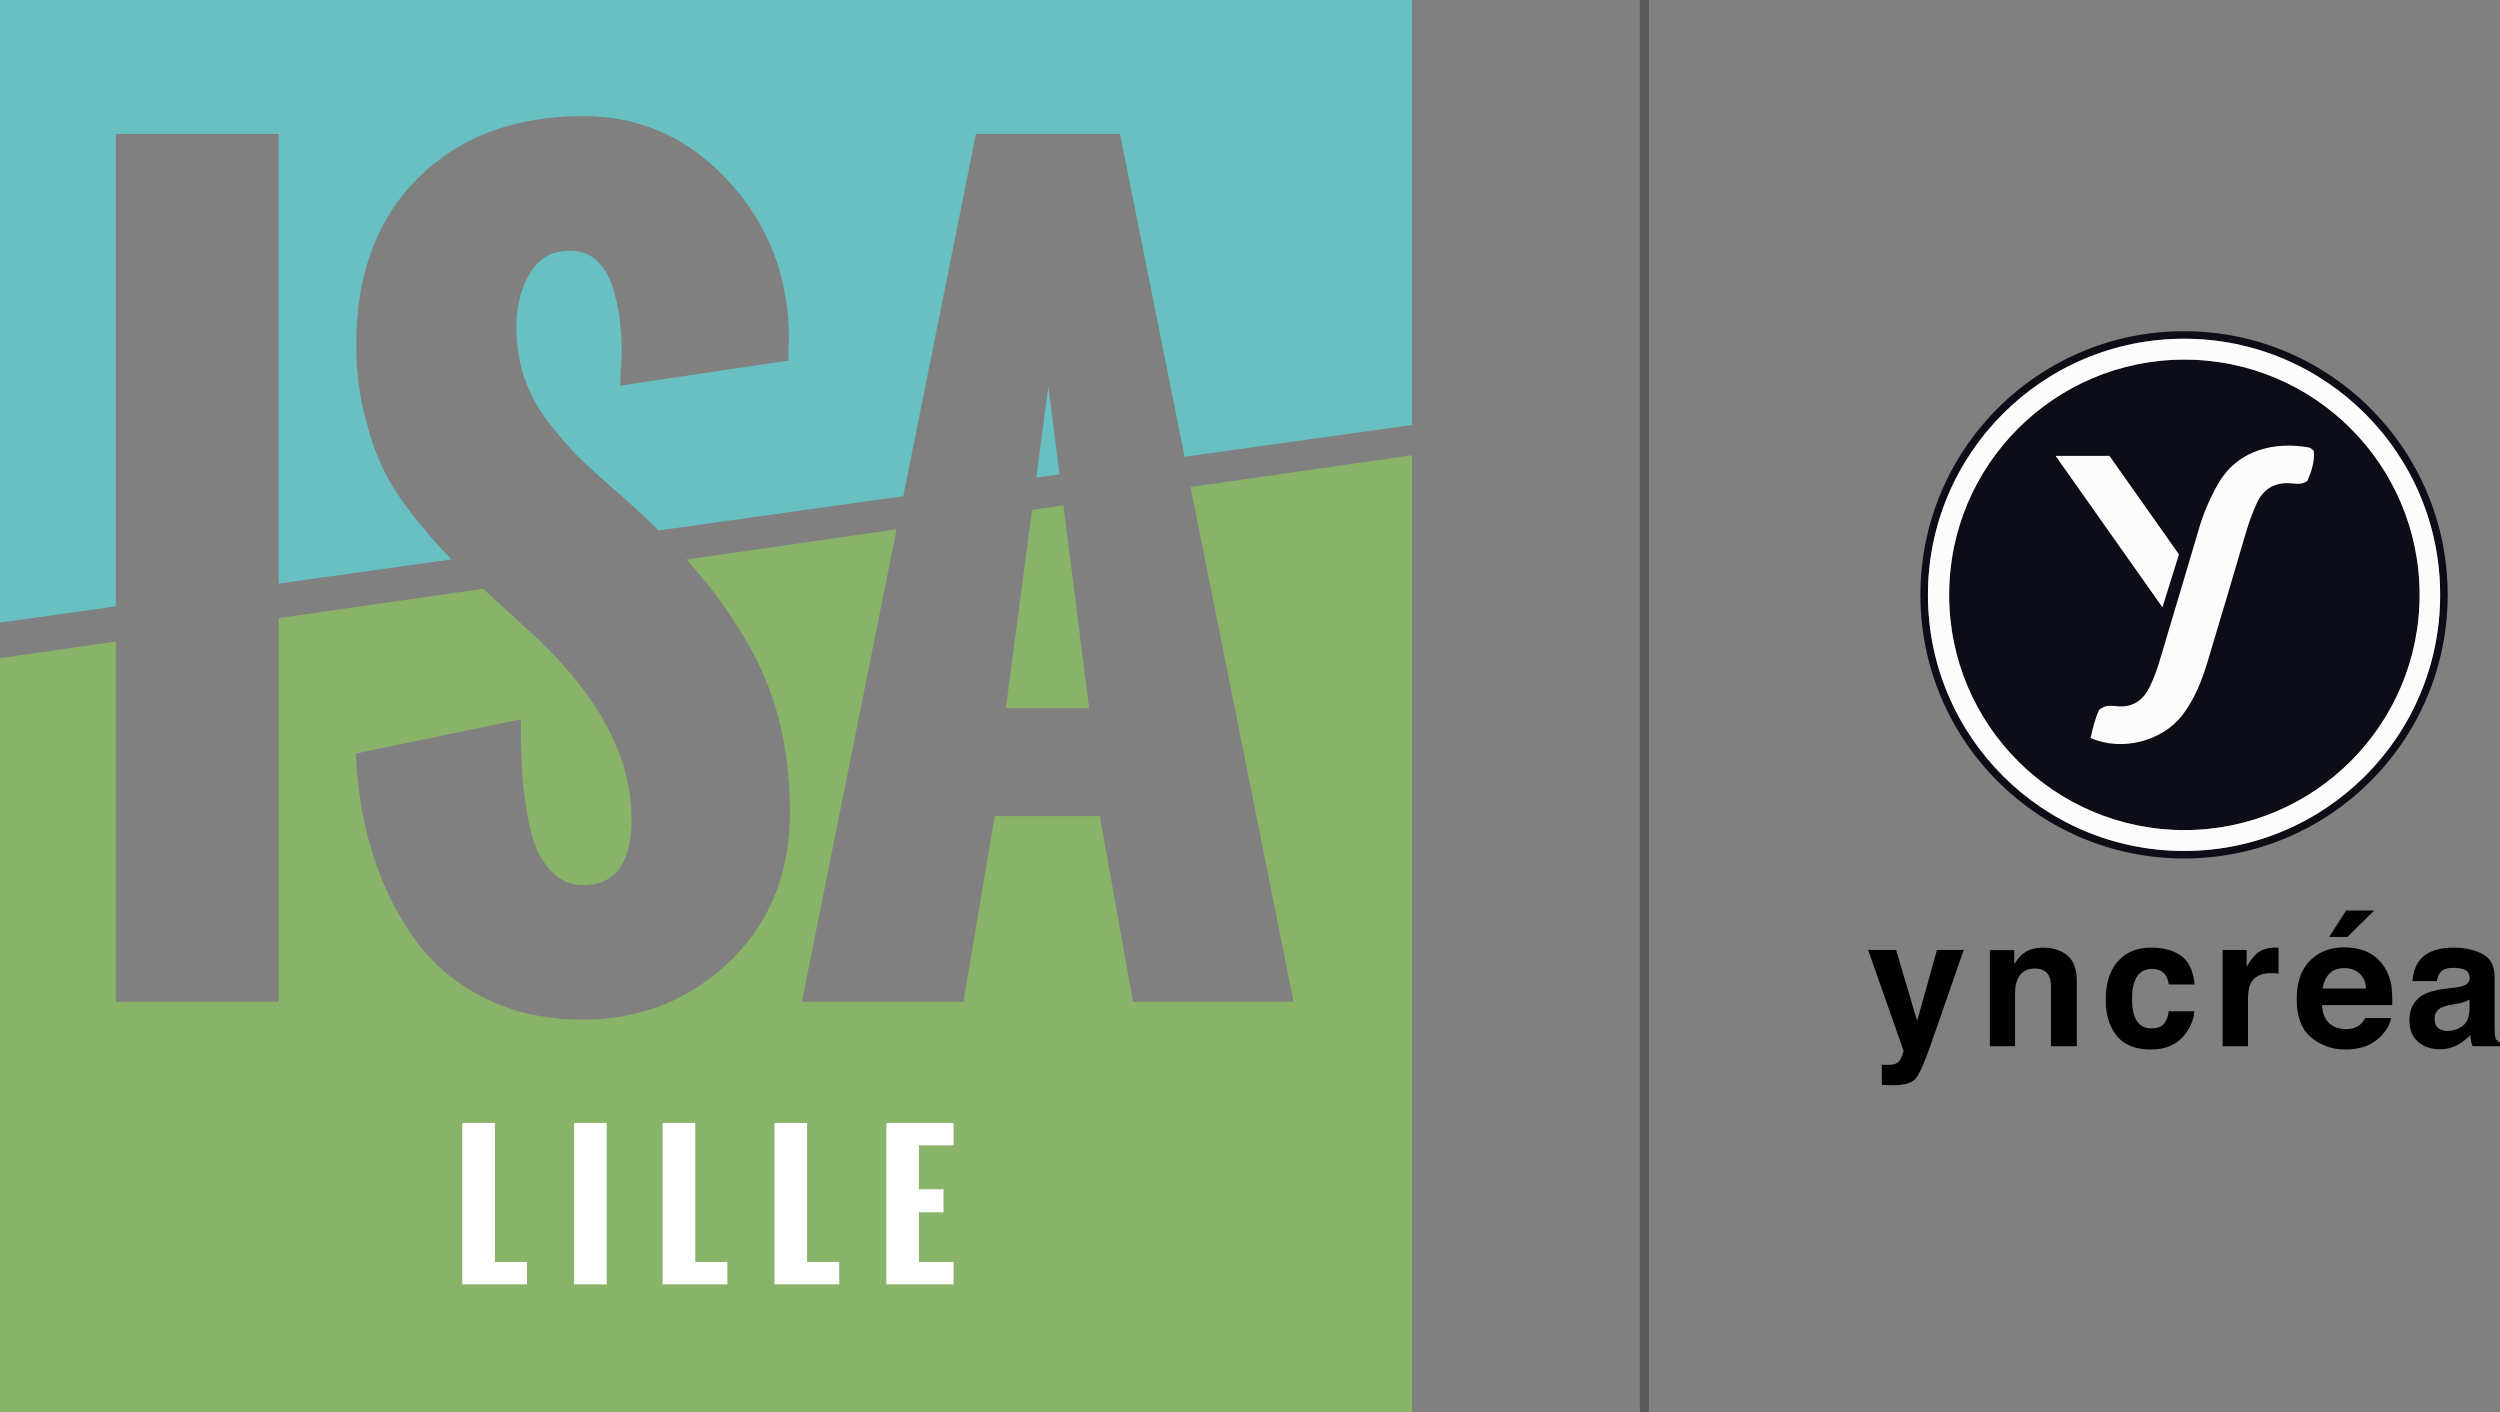 <svg xmlns="http://www.w3.org/2000/svg" viewBox="0 0 600 338.891"><rect x="0" y="0" width="600" height="338.891" fill="#808080" stroke="none"/><path d="M524.172 79.49c-34.947 0-63.274 28.33-63.274 63.274s28.327 63.272 63.274 63.272c34.945 0 63.272-28.327 63.272-63.272S559.117 79.49 524.172 79.49zm0 124.736c-33.946 0-61.464-27.518-61.464-61.462 0-33.946 27.518-61.464 61.464-61.464 33.944 0 61.462 27.518 61.462 61.464 0 33.944-27.518 61.462-61.462 61.462zm.079-117.924c-31.181 0-56.46 25.28-56.46 56.462 0 31.181 25.279 56.46 56.46 56.46 31.183 0 56.462-25.279 56.462-56.46 0-31.183-25.279-56.462-56.462-56.462z" fill="#0d0d17"/><path d="M501.747 177.117c.555-2.609 1.166-4.907 2.063-6.784 1.62-1.318 3.189-.893 4.646-.81 3.667.21 5.966-1.62 7.49-4.718 1.733-3.526 2.689-7.329 3.815-11.064 2.733-9.06 5.388-18.142 8.092-27.21 1.077-3.614 2.584-7.036 4.447-10.325 4.764-8.41 13.75-10.253 21.863-8.815.39.07.719.49 1.157.805.235 2.613-.587 4.977-1.535 7.197-1.497 1.131-3.043.6-4.507.568-3.546-.076-6.044 1.458-7.568 4.646-1.236 2.585-2.122 5.29-2.93 8.033-2.97 10.086-5.943 20.172-8.982 30.238-1.351 4.475-3.067 8.81-5.909 12.593-4.8 6.39-14.606 8.988-22.142 5.646z" fill="#fcfcfc"/><path d="M524.172 81.3c-33.946 0-61.464 27.519-61.464 61.465 0 33.943 27.518 61.462 61.464 61.462 33.944 0 61.462-27.519 61.462-61.462 0-33.946-27.518-61.465-61.462-61.465zm.079 117.924c-31.181 0-56.46-25.278-56.46-56.46 0-31.183 25.279-56.462 56.46-56.462 31.183 0 56.462 25.28 56.462 56.463 0 31.18-25.279 56.46-56.462 56.46zm-30.91-89.809l12.935 18.336 12.71 18.002 3.971-12.701-16.68-23.637H493.34z" fill="#fcfcfc"/><path d="M460.109 245.03l-5.046-17.046h-6.72l8.49 24.127c.043.17-.088.636-.392 1.4-.304.763-.633 1.264-.986 1.505-.367.254-.82.417-1.357.487a9.51 9.51 0 0 1-1.696.064l-.763-.043v4.834c.65.043 1.139.068 1.465.075.325.007.757.01 1.294.01 2.675 0 4.457-.526 5.349-1.58.891-1.052 2.102-3.77 3.634-8.151l7.922-22.728h-6.424l-4.77 17.046zm36.05-15.721c-1.512-1.251-3.458-1.877-5.837-1.877-1.9 0-3.47.467-4.708 1.4-.69.523-1.422 1.378-2.195 2.565v-3.37h-5.852v23.066h6.042v-12.508c0-1.428.197-2.601.59-3.52.758-1.739 2.153-2.608 4.188-2.608 1.655 0 2.777.594 3.367 1.781.323.65.484 1.583.484 2.799v14.056h6.191v-15.561c0-2.898-.756-4.972-2.27-6.223zm20.322 3.233c1.432 0 2.487.466 3.168 1.4.467.692.757 1.47.87 2.331h6.191c-.34-3.293-1.433-5.59-3.279-6.89-1.846-1.3-4.22-1.95-7.12-1.95-3.41 0-6.084 1.102-8.022 3.307-1.938 2.205-2.907 5.29-2.907 9.253 0 3.514.877 6.373 2.631 8.577s4.492 3.308 8.214 3.308c3.72 0 6.529-1.322 8.425-3.965 1.188-1.64 1.853-3.378 1.995-5.216h-6.17c-.128 1.216-.489 2.206-1.084 2.969-.595.763-1.6 1.145-3.017 1.145-1.999 0-3.359-.962-4.081-2.884-.397-1.03-.595-2.39-.595-4.081 0-1.777.198-3.2.595-4.272.75-2.022 2.146-3.032 4.187-3.032zm29.564-5.11c-1.81 0-3.28.474-4.41 1.42-.693.566-1.505 1.62-2.438 3.16v-4.028h-5.767v23.11h6.085v-11.047c0-1.851.233-3.222.7-4.113.834-1.583 2.466-2.374 4.897-2.374.58.004 1.161.04 1.738.106v-6.191a18.211 18.211 0 0 1-.519-.032 3.243 3.243 0 0 0-.286-.01zm26.047 4.439c-1.05-1.557-2.381-2.697-3.993-3.42-1.612-.72-3.424-1.082-5.435-1.082-3.387 0-6.142 1.068-8.264 3.204-2.122 2.136-3.183 5.206-3.183 9.21 0 4.272 1.175 7.356 3.526 9.251 2.35 1.896 5.065 2.844 8.14 2.844 3.726 0 6.625-1.124 8.694-3.371 1.331-1.414 2.078-2.806 2.24-4.177h-6.168c-.36.678-.775 1.208-1.244 1.59-.86.707-1.979 1.06-3.355 1.06-1.298 0-2.409-.29-3.332-.87-1.517-.932-2.323-2.557-2.416-4.876h16.831c.03-1.995-.036-3.524-.2-4.586-.28-1.812-.894-3.405-1.84-4.777zm-14.642 5.378c.218-1.505.755-2.697 1.61-3.577.853-.88 2.055-1.32 3.606-1.32 1.426 0 2.62.414 3.584 1.245.963.83 1.5 2.048 1.61 3.652h-10.41zm12.36-18.721h-6.742l-4.07 6.339h4.367l6.445-6.34zm29.3 30.975c-.199-.283-.319-.82-.361-1.611a101.013 101.013 0 0 1-.043-2.671V234.62c0-2.785-.986-4.679-2.959-5.682-1.974-1.004-4.23-1.506-6.771-1.506-3.904 0-6.658 1.018-8.263 3.053-1.008 1.3-1.575 2.962-1.703 4.983h5.83c.144-.89.43-1.598.86-2.12.602-.707 1.626-1.06 3.073-1.06 1.29 0 2.268.18 2.934.54.666.36 1 1.014 1 1.961 0 .778-.435 1.35-1.304 1.718-.484.212-1.288.388-2.413.53l-2.072.254c-2.349.297-4.13.791-5.34 1.484-2.207 1.272-3.31 3.329-3.31 6.17 0 2.19.686 3.883 2.058 5.077 1.372 1.195 3.11 1.792 5.214 1.792 1.65 0 3.128-.375 4.436-1.123a12.484 12.484 0 0 0 2.9-2.311c.042.522.099.989.17 1.399.07.41.198.848.381 1.314H600v-.89c-.396-.184-.693-.417-.89-.7zm-6.425-7.4c-.043 2.022-.62 3.414-1.733 4.178-1.112.763-2.329 1.145-3.649 1.145-.832 0-1.54-.23-2.12-.69-.582-.459-.873-1.205-.873-2.237 0-1.159.476-2.014 1.428-2.565.562-.325 1.488-.6 2.777-.826l1.376-.255c.687-.127 1.228-.265 1.622-.413.409-.156.801-.351 1.172-.584v2.248z"/><path fill="#68c0c2" d="M251.61 92.681l2.668 21.165-5.575.765z"/><path d="M338.891 0v101.995l-54.594 7.63-15.501-77.463h-34.59l-17.425 86.93-58.748 8.222c-1.05-1.05-2.143-2.1-3.258-3.17-1.509-1.465-4.045-3.761-7.63-6.888-3.564-3.126-6.429-5.772-8.593-7.914-2.143-2.165-4.482-4.876-7.018-8.156a35.429 35.429 0 0 1-5.707-10.604c-1.246-3.76-1.88-7.827-1.88-12.134 0-4.941 1.071-9.227 3.236-12.856 2.142-3.63 5.356-5.422 9.664-5.422 2.426 0 4.504.743 6.23 2.252 1.706 1.508 2.974 3.52 3.805 6.078a43.277 43.277 0 0 1 1.771 7.63c.35 2.536.547 5.204.547 7.98 0 1.16-.066 2.646-.175 4.46-.11 1.816-.153 3.15-.153 3.98l40.382-6.013v-3.476l.11-1.487c0-14.823-4.81-27.46-14.387-37.955-9.598-10.495-21.23-15.742-34.916-15.742-16.464 0-29.67 4.919-39.618 14.758-9.97 9.839-14.933 23.197-14.933 40.076 0 5.794.612 11.282 1.88 16.442 1.246 5.16 2.755 9.576 4.504 13.25 1.75 3.673 4.198 7.455 7.303 11.39 3.126 3.936 5.816 7.063 8.111 9.38l1.072 1.072-41.498 5.816V32.16H27.789v113.366L0 149.418V0h338.891z" fill="#68c0c2"/><path fill="#89b369" d="M261.384 169.97H241.4l6.297-47.597 7.521-1.094z"/><path d="M338.891 109.254v229.637H0V157.967l27.79-4.001v86.472h39.092v-92.091l49.04-7.04c.197.175.416.35.613.546l12.134 11.107c15.262 14.43 22.892 28.926 22.892 43.51 0 10.625-3.87 15.96-11.61 15.96-2.58 0-4.81-.83-6.712-2.492-1.902-1.662-3.367-3.695-4.395-6.122-1.05-2.427-1.858-5.554-2.47-9.38-.612-3.826-.984-7.346-1.137-10.582a276.79 276.79 0 0 1-.219-11.216l-39.617 8.199c.35 8.483 1.683 16.442 3.979 23.832 2.274 7.411 5.553 14.167 9.817 20.267 4.263 6.079 9.86 10.91 16.813 14.453 6.931 3.541 14.89 5.312 23.832 5.312 13.818 0 25.559-4.635 35.245-13.927 9.663-9.292 14.495-21.23 14.495-35.813 0-7.806-.852-15.042-2.536-21.755-1.683-6.712-4.198-12.965-7.565-18.737-3.367-5.794-6.953-10.976-10.735-15.567a139.428 139.428 0 0 0-4.001-4.614l50.44-7.258-22.738 113.408h38.764l7.522-44.559h25.23l7.96 44.559h38.545L285.74 116.885l53.151-7.63z" fill="#89b369"/><path d="M118.771 269.51h-7.832v38.727h15.535v-5.378h-7.703v-33.35zm19.01 38.727h7.832V269.51h-7.832v38.727zm29.081-38.727h-7.832v38.727h15.535v-5.378h-7.703v-33.35zm26.842 0h-7.831v38.727h15.534v-5.378h-7.703v-33.35zm35.17 5.378v-5.378h-16.158v38.727h16.158v-5.378h-8.327v-11.921h5.896v-5.507h-5.896v-10.543h8.327z" fill="#fff"/><path fill="#595858" d="M393.559 0h2.178v338.891h-2.178z"/></svg>